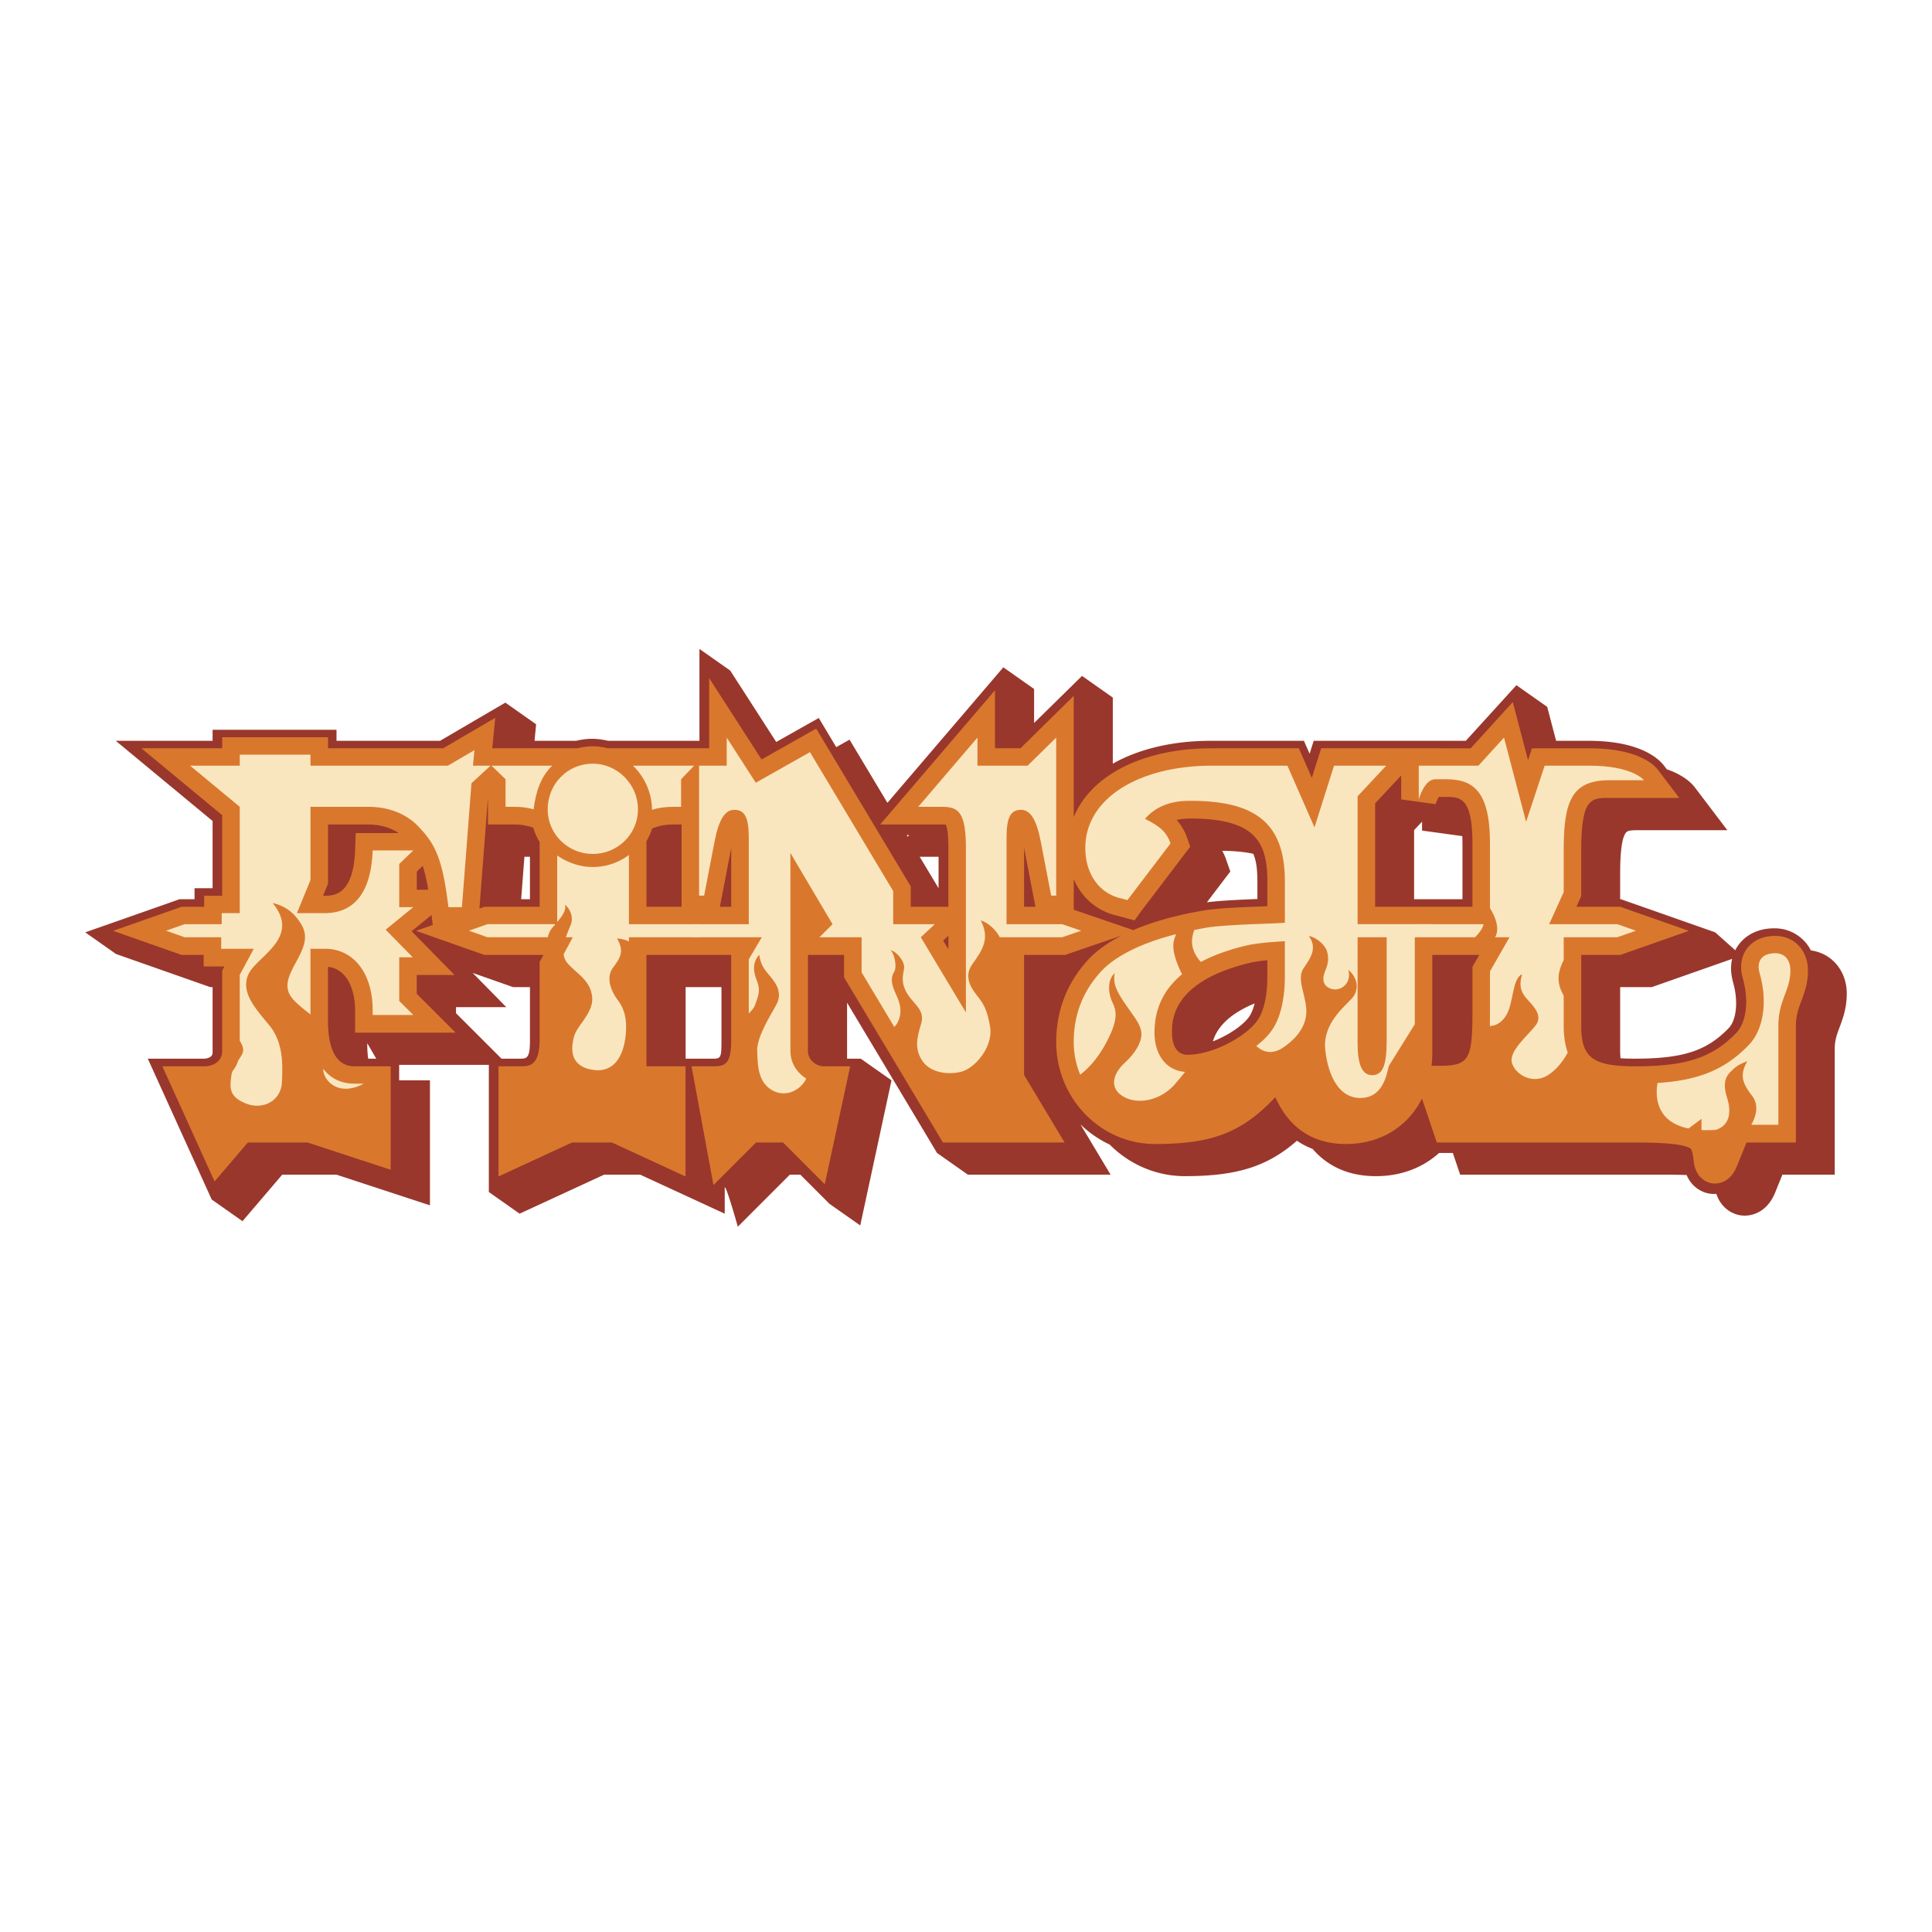 <svg xmlns="http://www.w3.org/2000/svg" width="2500" height="2500" viewBox="0 0 192.756 192.756"><g fill-rule="evenodd" clip-rule="evenodd"><path fill="#fff" fill-opacity="0" d="M0 0h192.756v192.756H0V0z"/><path d="M180.672 94.823a4.043 4.043 0 0 0-3.646-2.204c-2.041 0-3.104 1.02-3.555 1.628a3.833 3.833 0 0 0-.344.559l-2-1.786-9.406-3.302h-.078v-2.589c0-2.167.184-3.52.549-4.02.18-.247.434-.28 1.35-.28h8.795l-3.23-4.257c-.338-.447-1.141-1.247-2.812-1.822l-.26-.34c-.568-.751-2.447-2.5-7.566-2.5h-3.215c-.436-1.656-.889-3.386-.889-3.386l-3.072-2.162-5.049 5.548h-15.176l-.41 1.292-.566-1.292h-9.287c-3.814 0-7.184.818-9.781 2.279v-6.592l-3.072-2.162-4.781 4.697v-3.393l-3.07-2.162-11.564 13.521-3.779-6.305-1.327.749-1.744-2.911-4.244 2.396-4.588-7.122-3.072-2.162v9.166H60.65a7.002 7.002 0 0 0-1.569-.201c-.5 0-1.028.071-1.597.201H53.33l.16-1.647-3.071-2.162-6.512 3.809H33.573v-1.101H21.21v1.101h-9.663l9.663 8.003v6.703h-1.801v1.101h-1.5L8.504 93.02l3.072 2.162 9.405 3.305h.23v6.539c0 .441-.484.599-.898.599h-5.568l6.377 14.051 3.072 2.163 3.966-4.644h5.406l9.33 3.06v-12.469h-3.072v-1.546h8.948v12.688l3.072 2.161s8.095-3.735 8.438-3.895h3.587l8.438 3.895v-2.629c.159-.16 1.305 3.928 1.305 3.928l5.193-5.193h1.043l2.906 2.908 3.072 2.161 3.12-14.479-3.072-2.161h-1.362v-5.586l8.978 14.995 3.071 2.161h14.243l-3.004-5.008a10.809 10.809 0 0 0 2.914 2.009c1.939 1.947 4.59 3.15 7.51 3.15 5.127 0 8.207-.938 11.172-3.532a7.331 7.331 0 0 0 1.562.813c1.561 1.804 3.674 2.719 6.322 2.719 2.477 0 4.645-.824 6.295-2.312h1.375l.729 2.161h20.314c.908 0 1.658.016 2.283.041.502 1.184 1.496 1.745 2.336 1.86.199.026.412.032.627.015.455 1.381 1.541 2.022 2.443 2.146 1.139.157 2.633-.354 3.416-2.252l.289-.715.445-1.096h5.219v-12.508c0-.897.203-1.44.484-2.192.32-.854.717-1.914.717-3.36 0-2.276-1.504-4.034-3.58-4.31zm-7.75 3.217l-.002.001c.199.705.293 1.411.293 2.06 0 1.063-.256 1.975-.746 2.48-2.195 2.274-4.566 3.043-9.396 3.043-.523 0-.986-.014-1.395-.04a9.873 9.873 0 0 1-.033-.897v-6.2h3.15l8.021-2.818c-.07.307-.107.626-.107.955 0 .457.074.934.215 1.416zm-31.838-15.215l.432-.462.363-.389v.893l4.016.553c.01.273.016.571.016.899v5.4h-4.826l-.001-6.894zm-15.633 5.245v1.625c-1.662.064-3.643.152-5.037.325 1.062-1.399 2.039-2.681 2.039-2.681l.295-.387-.471-1.347c-.09-.258-.213-.484-.33-.718 1.258.011 2.271.115 3.096.298.348.814.408 1.793.408 2.885zm-4.443 15.829c.342-1.143 1.328-2.62 4.168-3.786-.123.484-.281.9-.475 1.212-.545.888-2.074 1.939-3.693 2.574zM91.759 85.481h1.881v3.138l-1.881-3.138zM90.7 83.319l-.139.163-.097-.163h.236zM68.405 98.486h3.575v5.539c0 1.599-.126 1.599-.948 1.599h-2.627v-7.138zm-31.671 7.138c-.061-.42-.092-.896-.092-1.438v-.108l.896 1.546h-.804zm16.139-20.143v4.237h-.877c.148-1.929.322-4.182.325-4.237h.552zm-2.838 20.143l-4.539-4.537v-.6h5.021l-3.355-3.418 4.032 1.417h1.68v5.34c0 1.798-.329 1.798-1.047 1.798h-1.792z" fill="#99372c"/><path d="M177.127 93.374c-1.646 0-2.479.791-2.828 1.264-.605.816-.746 1.897-.396 3.047l-.012-.034c.615 2.187.346 4.362-.674 5.415-2.363 2.451-4.994 3.321-10.051 3.321-4.242 0-5.404-.862-5.404-4.007v-7.107h3.902l6.832-2.402-6.832-2.398h-4.389l.486-1.076v-4.582c0-5.206.996-5.206 2.805-5.206h6.975l-2.129-2.807c-.383-.504-2.004-2.144-6.85-2.144h-5.717l-.393 1.188-1.52-5.803-2.168 2.383-2.033 2.232H131.816l-.936 2.95-1.295-2.95h-8.697c-6.875 0-12.064 2.707-13.764 6.871V69.432l-5.314 5.226h-2.539v-5.792L87.818 82.26h6.151c.215 0 .337.01.41.021.079.188.242.764.242 2.333v5.858h-3.756v-2.038l-9.432-15.741-5.451 3.08-5.227-8.115v7H60.634a6.09 6.09 0 0 0-1.488-.201c-.53 0-1.033.082-1.52.201H53.42h-4.306l.294-3.041-2.954 1.728-2.242 1.313H32.726v-1.102H22.171v1.102h-8.06l8.06 6.675v8.037H20.37v1.102h-2.252l-6.832 2.398 6.832 2.402h2.201v1.15h2.073l-.222.411v8.048c0 .885-.741 1.505-1.803 1.505H16.2l5.21 11.483 3.315-3.881h5.969l8.282 2.717v-10.319h-3.6c-2.193 0-2.654-2.451-2.654-4.508v-5.415c1.978.212 2.705 2.402 2.705 4.314v2.251h10.027l-3.877-3.876v-1.88h3.771l-4.281-4.36 1.992-1.63.115.987h.041l-1.711.601 6.831 2.402h5.886l-.382.715v7.693c0 2.706-1.038 2.706-1.953 2.706h-2.15v10.989l7.336-3.387h3.985c.608.279 7.337 3.387 7.337 3.387v-10.989h-3.901V95.272h8.458v8.609c0 2.383-.704 2.505-1.853 2.505h-2.102l2.186 11.846 4.243-4.243h2.704l4.159 4.162 2.534-11.765H82.21c-.854 0-1.602-.704-1.602-1.505v-9.609h3.605v2.236l9.865 16.48h12.137l-4.043-6.738V95.271h4.098l5.623-1.926c-1.461.748-2.633 1.61-3.48 2.576-2.01 2.263-3.033 4.977-3.033 8.059 0 5.601 4.422 10.157 9.855 10.157 5.59 0 8.625-1.073 12-4.668 1.4 3.092 3.758 4.668 7.061 4.668 3.439 0 6.172-1.735 7.574-4.535l1.48 4.386h19.668c1.928 0 4.596.055 5.518.521.189.097.314.161.449 1.376.17 1.442 1.066 2.067 1.85 2.176.389.052 1.717.089 2.455-1.702.002-.007.553-1.359.961-2.371h4.926V102.38c0-1.061.252-1.733.543-2.513.311-.826.658-1.76.658-3.043-.001-1.999-1.366-3.45-3.251-3.45zM35.493 83.116l-.061 1.686c-.166 4.568-2.19 4.568-3.055 4.568h-.146c.143-.352.495-1.209.495-1.209V82.26h4.004c1.189 0 2.221.303 3.047.856h-4.284zm6.088 5.655V86.96l.592-.572c.208.622.388 1.391.553 2.383h-1.145zm12.262 1.701H48.34l-.508.179.857-11.167v2.775h2.65c.518 0 .962.058 1.441.189l.412.113c.158.514.37 1 .65 1.448l.001 6.463zM71.97 89.7l.985-5.117v5.889H71.82l.15-.772zm-7.472-5.782a6.06 6.06 0 0 0 .572-1.27l.532-.178c.289-.096.81-.211 1.649-.211h.751v8.212h-3.505l.001-6.553zm30.124 10.793l-.523-.872.361-.335.162-.151v1.358zm7.55-4.239v-1.104-4.789a4627.9 4627.9 0 0 1 1.135 5.893h-1.135zm24.271 7.054c0 1.717-.324 3.223-.889 4.13-.988 1.615-4.443 3.578-7.068 3.578-1.402 0-1.555-1.542-1.555-2.204 0-1.255 0-5.076 7.723-6.957.471-.117 1.141-.207 1.789-.271v1.724zm0-7.112c-.094.004-.188.008-.281.01-1.957.074-4.637.176-6.113.422-2.709.464-5.051 1.122-6.984 1.95l-5.939-2.031v-3.067c.807 1.907 2.383 3.261 4.457 3.686l-.129-.031 1.74.474.68-.946 4.873-6.405-.309-.887a5.088 5.088 0 0 0-1.043-1.777c.398-.091.83-.151 1.34-.151 6.447 0 7.709 2.295 7.709 6.258-.001-.001-.001 1.298-.001 2.495zm10.754-10.265l2.605-2.787v2.397l3.434.472c.068-.242.203-.541.314-.725h.652c1.453 0 2.705 0 2.705 4.657v6.308h-9.71V80.149zm9.711 16.31v4.569c0 4.712-.371 5.308-3.307 5.308h-.779c.049-.439.078-.89.078-1.354v-9.709h4.688l-.68 1.186z" fill="#d9782d"/><path d="M147.168 93.508c.438-.448.756-.872.848-1.301h-6.863l-1.803.65 1.803.651h6.015z" fill="#f9e6bf"/><path d="M143.203 77.743h1c2.602 0 4.453.95 4.453 6.405v6.462c.582.912.941 2.007.572 2.784-.018.035-.043.076-.062.114h1.441l-1.951 3.402v4.104c0 .471-.004.917-.012 1.347.787.004 1.393-.603 1.705-1.192.656-1.231.545-3.556 1.506-3.969-.357 1.285-.029 1.861.465 2.437.492.576 1.697 1.618.902 2.657-.791 1.039-2.791 2.627-2.352 3.831.436 1.206 2.131 2.055 3.559 1.151.732-.465 1.467-1.274 1.986-2.262-.26-.716-.404-1.581-.404-2.648V99.34c-.514-.929-.838-1.942 0-3.549v-2.283h5.355l1.85-.651-1.85-.65h-6.807l1.451-3.203V84.8c0-4.855.801-6.957 4.555-6.957h3.451s-1.102-1.451-5.455-1.451h-4.451l-1.852 5.605-2.203-8.408-2.551 2.802h-5.953v3.353c.002 0 .551-2.001 1.652-2.001zM36.286 108.119h-.907c-1.389 0-2.413-.552-3.125-1.476l-.002.016c-.053 1.02 1.413 2.858 4.034 1.46z" fill="#f9e6bf"/><path d="M47.187 76.392l.15-1.551-2.651 1.551h-13.71v-1.101H23.92v1.101h-4.953l4.953 4.103v10.61h-1.801v1.102h-3.703l-1.851.65 1.851.651h3.653v1.151h3.252l-1.401 2.602v6.582c.206.299.34.627.34.942 0 .3-.235.636-.496 1.026a3.074 3.074 0 0 1-.568 1.059 2.48 2.48 0 0 0-.119.482c-.144 1.154-.259 2.048 1.443 2.739 1.701.693 3.52-.258 3.606-2.104.086-1.847.144-4.012-1.299-5.743-1.442-1.732-2.857-3.319-2.02-5.079.836-1.76 5.251-3.606 2.394-7.069 1.125.259 1.991.807 2.742 1.934.749 1.125.604 2.077-.231 3.636-.836 1.558-1.558 2.74-.519 3.981.425.508 1.108 1.03 1.781 1.563v-6.551h1.451c2.853 0 4.755 2.452 4.755 6.105v.501h4.051l-1.401-1.401V95.51h1.351l-2.701-2.752 2.751-2.252H39.83v-4.304l1.401-1.352H37.18c-.151 4.154-1.802 6.255-4.805 6.255h-2.751l1.351-3.303v-7.307h5.754c1.902 0 3.553.603 4.754 1.703 1.802 1.801 2.651 3.153 3.252 8.308h1.351l.951-12.361 1.901-1.752h-1.751v-.001zM110.725 103.312c1.07-2.309.377-2.885.117-3.665-.26-.778-.348-1.875.375-2.567-.146.838-.029 1.471.895 2.855.922 1.386 1.672 2.166 1.76 3.088.086.924-.607 2.049-1.672 3.029-1.068.982-1.617 2.425-.176 3.32 1.443.895 3.809.462 5.279-1.299.318-.379.631-.753.93-1.13-1.854-.133-3.049-1.68-3.049-3.928 0-2.423.961-4.335 2.742-5.806-.617-1.326-1.07-2.526-.766-3.507a7.14 7.14 0 0 1 .174-.5c-3.631.934-6.211 2.266-7.605 3.857-1.602 1.802-2.602 4.054-2.602 6.905 0 1.152.23 2.255.643 3.259 1.087-.823 2.132-2.134 2.955-3.911z" fill="#f9e6bf"/><path d="M111.932 89.653c.35.101.35.101.549.151l4.303-5.656c-.35-1.001-.9-1.65-2.551-2.452 1.1-1.251 2.551-1.801 4.502-1.801 6.305 0 9.457 2.052 9.457 8.007v4.154c-.551.1-5.754.15-7.854.5-.412.071-.795.153-1.188.233-.316.865-.449 1.947.654 3.182 1.25-.661 2.732-1.197 4.434-1.613 1.402-.351 3.953-.45 3.953-.45v3.603c0 1.551-.25 3.604-1.15 5.055-.375.614-.973 1.227-1.697 1.793.639.6 1.576.928 2.752.106 1.441-1.009 2.393-2.336 2.219-3.953-.172-1.615-.951-2.913-.23-3.953.723-1.039 1.355-2.02.49-3.174.752.116 1.646.896 1.82 1.53.172.635.172 1.125-.174 1.933-.348.809-.26 1.558.633 1.817.896.26 2.021-.52 1.674-1.903.926.779 1.127 1.991.348 2.855-.779.866-2.945 2.54-2.654 5.137.287 2.599 1.385 4.848 3.574 4.791 2.193-.057 2.541-2.31 2.771-3.202l2.586-4.152v-8.683l1.752-1.301h-7.457V79.444l2.854-3.053h-5.205l-1.951 6.156-2.701-6.156h-7.555c-7.156 0-12.611 3.203-12.611 8.208-.002 2.652 1.45 4.604 3.653 5.054zm23.515 3.855h2.902v10.31c0 2.501-.4 3.452-1.451 3.452-1 0-1.451-1.05-1.451-3.202v-10.56zM74.706 95.709v5.401c.284-.274.517-.553.61-.803.347-.922.549-1.499.26-2.28-.289-.778-.692-1.789.172-2.77.145.81.289 1.183.866 1.877.578.691 1.616 1.759.808 3.173-.808 1.414-1.933 3.289-1.876 4.587.058 1.301.03 3.031 1.473 3.869 1.406.814 2.913-.046 3.416-1.157-.933-.576-1.576-1.582-1.576-2.738V85.1l4.202 7.107-1.301 1.301h4.203v3.503l3.263 5.45c.186-.196.298-.376.342-.479.173-.403.578-1.184-.146-2.713-.72-1.529-.403-1.934-.171-2.396.229-.462 0-1.713-.403-2.088.691.202 1.443 1.193 1.356 1.829-.089.635-.376 1.356.288 2.48.663 1.127 1.838 1.645 1.408 3.059-.434 1.414-.685 2.525.157 3.735.723 1.038 2.316 1.398 3.789 1.054 1.471-.347 3.234-2.546 2.945-4.422s-.75-2.448-1.182-3.025c-.434-.577-1.615-1.875-.605-3.289s1.797-2.536.844-4.382c.76.237 1.523.95 1.898 1.684h6.23l1.9-.651-1.9-.65h-5.553v-8.608c0-2.052.4-2.803 1.451-2.803.951 0 1.551 1.051 1.951 3.103l1.051 5.455h.5V73.59l-2.852 2.802H97.52V73.59l-5.905 6.905h2.353c1.601 0 2.402.452 2.402 4.105v16.414l-4.503-7.506 1.399-1.301h-4.152v-3.303L80.81 75.041l-5.404 3.053-2.902-4.504v2.802h-2.752v12.962h.5l1.051-5.455c.4-2.052 1-3.103 1.952-3.103 1.05 0 1.451.751 1.451 2.803v8.608h-5.504l-1.751.65 1.751.651h6.806l-1.302 2.201zM67.251 80.495h.701v-2.751l1.301-1.352h-6.105c1.15 1.101 1.901 2.702 1.901 4.404.601-.2 1.351-.301 2.202-.301zM59.146 85.199c2.451 0 4.503-1.951 4.503-4.454 0-2.502-2.052-4.553-4.503-4.553-2.552 0-4.503 2.051-4.503 4.553-.001 2.503 2.05 4.454 4.503 4.454zM55.045 92.636c.116-.146.237-.288.359-.43h-6.766l-1.852.65 1.852.651h6.013c.077-.338.203-.636.394-.871zM50.439 80.495h.9c.751 0 1.351.101 1.901.25.201-1.701.7-3.252 1.852-4.354h-6.055l1.401 1.352v2.752h.001z" fill="#f9e6bf"/><path d="M69.703 92.207h-6.955V85.3a5.991 5.991 0 0 1-3.602 1.202c-1.301 0-2.552-.451-3.553-1.151v6.635c.506-.598.934-1.175.775-1.752.485.458.892 1.215.567 2.053-.117.298-.313.735-.474 1.223h.682l-.912 1.707c.05.338.178.657.429.928 1.026 1.108 2.205 1.662 2.413 3.265.206 1.602-1.487 2.859-1.796 3.997-.311 1.136-.509 3.042 2.008 3.348 2.058.249 2.916-1.526 3.123-3.335.206-1.811-.161-2.829-.78-3.656-.621-.828-1.237-2.194-.461-3.228.775-1.034 1.114-1.669.39-2.91.484.043.857.139 1.191.309v-.424h6.955l1.851-.651-1.851-.653zM177.127 95.104c-1.451 0-1.902.9-1.551 2.053.801 2.851.35 5.604-1.102 7.105-2.355 2.442-4.977 3.525-9.102 3.786-.209 1.216-.248 3.856 3.094 4.542.764-.566 1.293-.967 1.293-.967v1.122c.424.019.885.015 1.395-.018.004.001.012.001.018.004 1.664-.527 1.457-2.194 1.146-3.176-.369-1.165-.311-1.968.303-2.583.613-.612.797-.734 1.717-1.103-.859 1.473-.43 2.271.49 3.496.674.9.391 1.963-.098 2.853h2.697v-9.858c0-2.603 1.199-3.503 1.199-5.555.001-.949-.497-1.701-1.499-1.701z" fill="#f9e6bf"/></g></svg>

